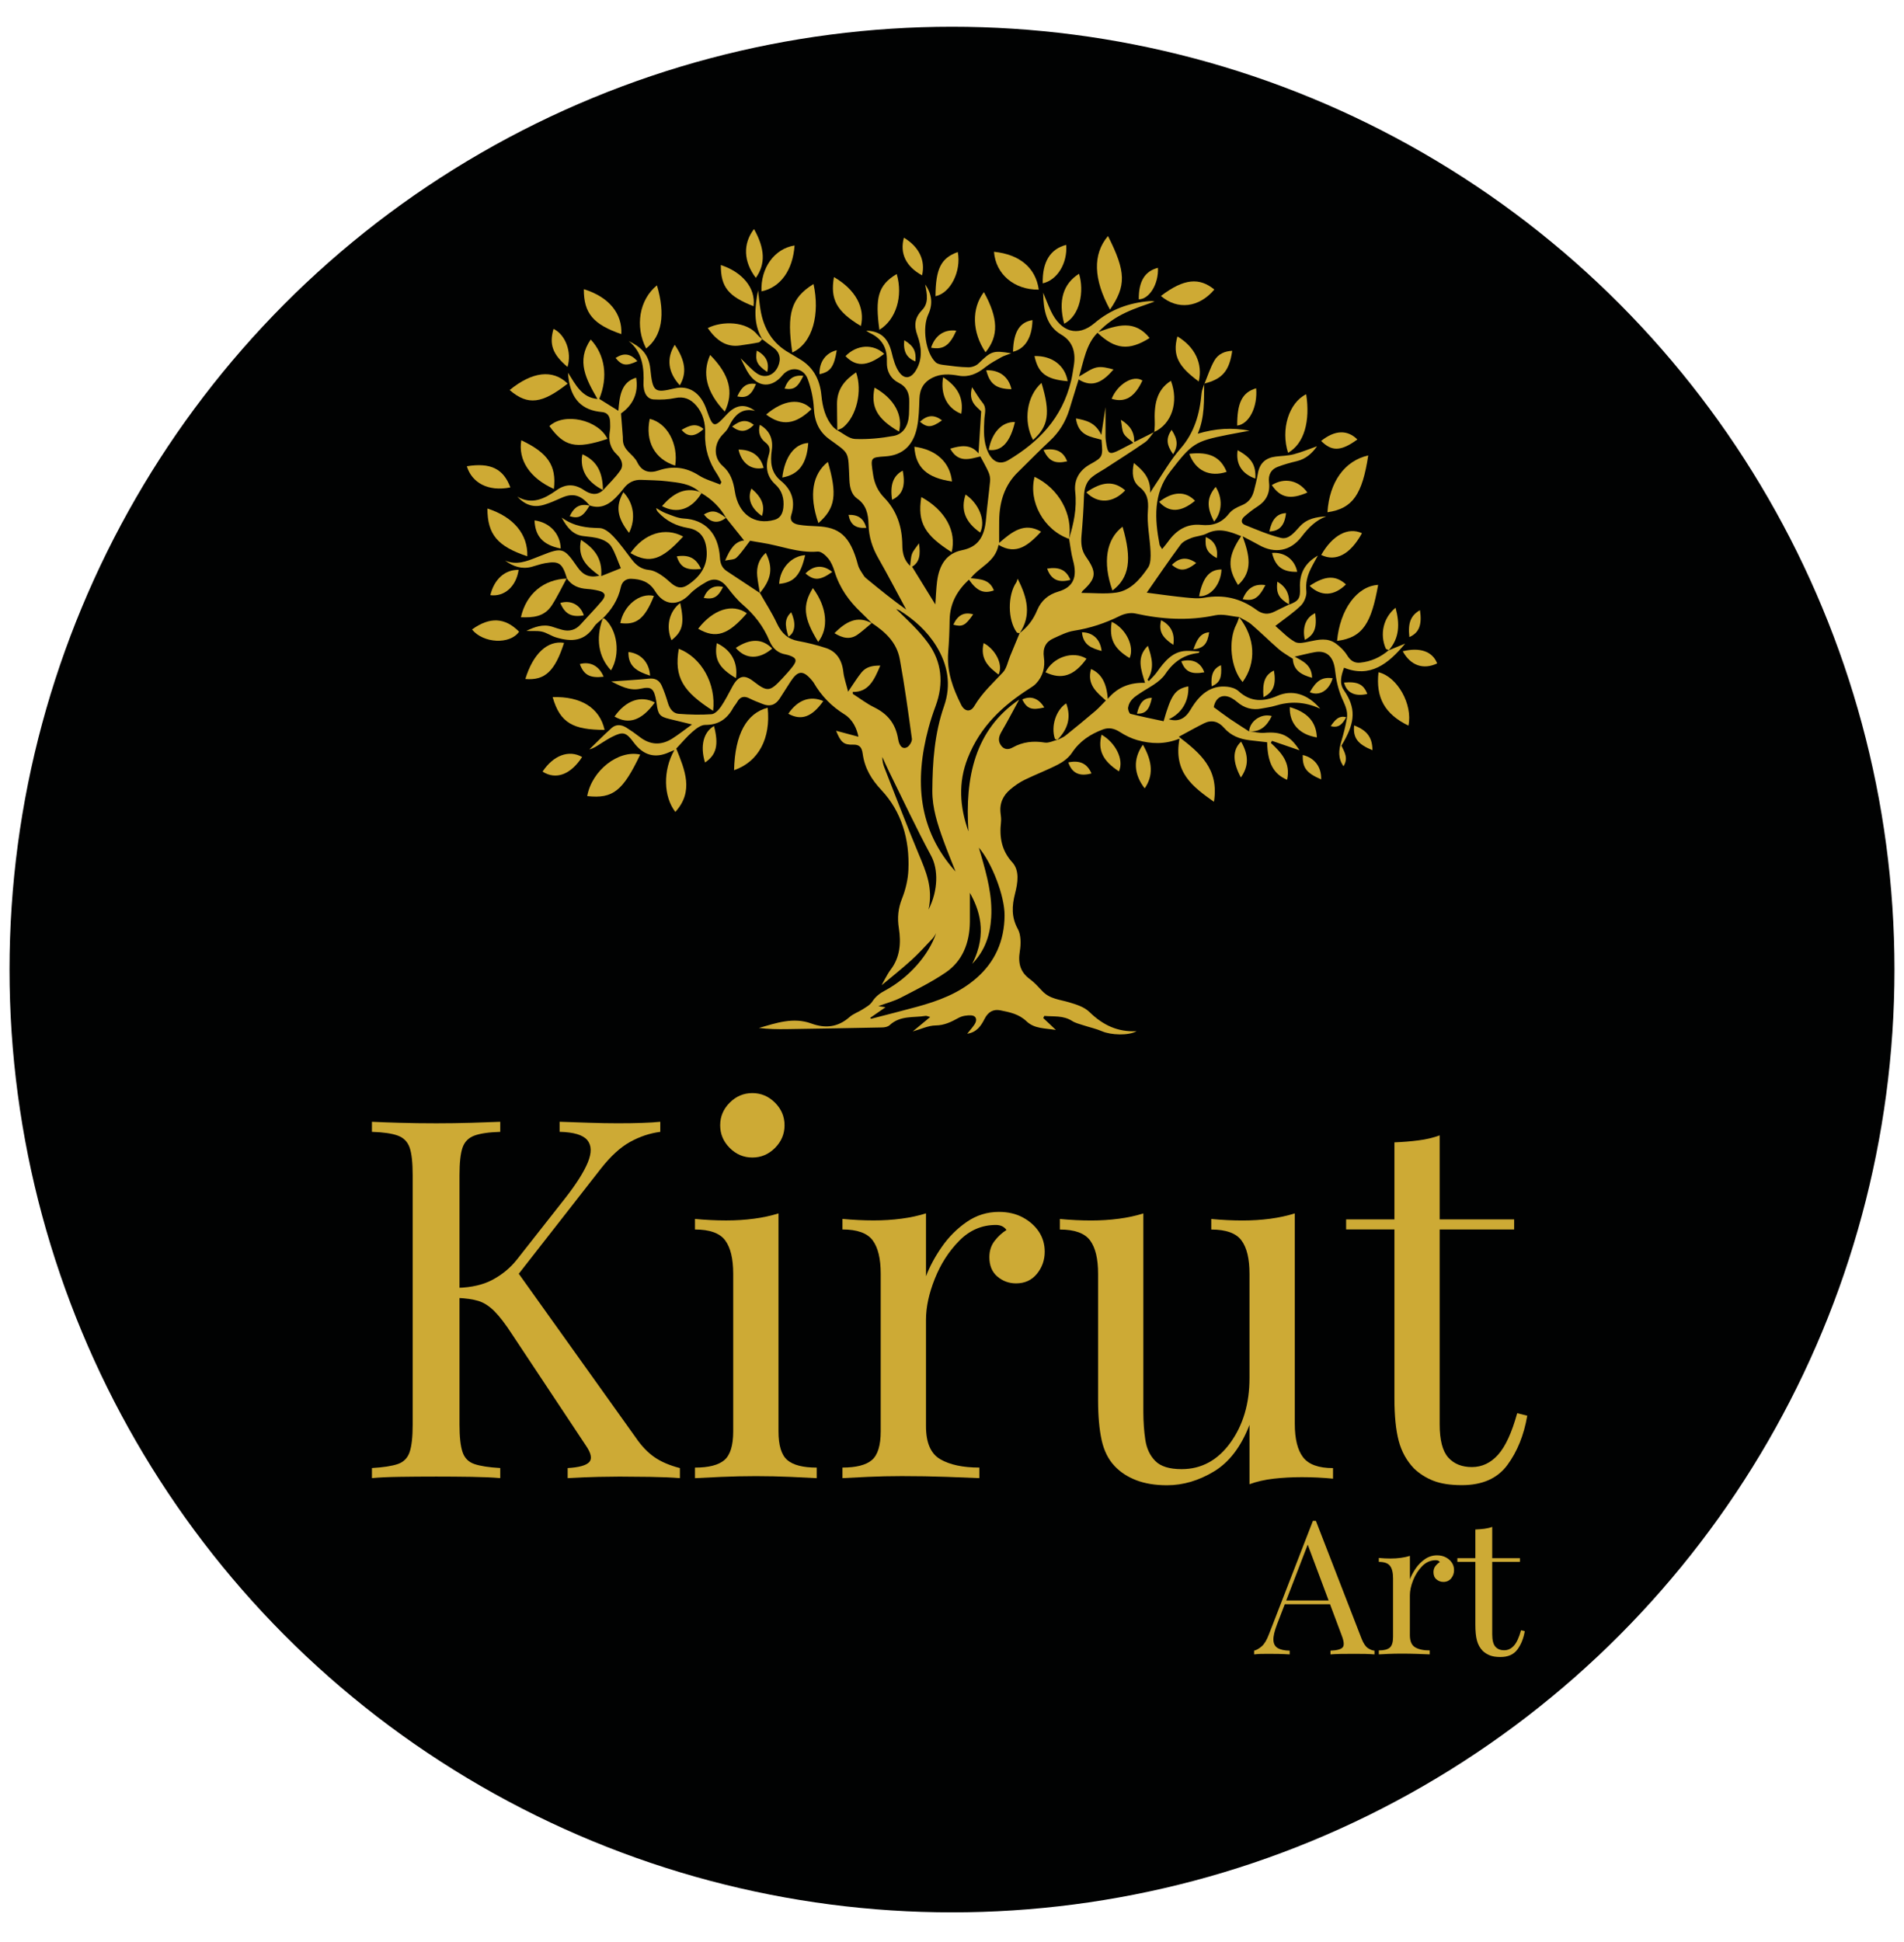 <svg xmlns="http://www.w3.org/2000/svg" xmlns:xlink="http://www.w3.org/1999/xlink" id="Capa_1" x="0px" y="0px" viewBox="0 0 569.66 580.88" style="enable-background:new 0 0 569.66 580.88;" xml:space="preserve">
<style type="text/css">
	.st0{fill:#010202;}
	.st1{fill:#CEAA34;}
	.st2{fill:#CDAA35;}
</style>
<circle id="XMLID_1_" class="st0" cx="284.83" cy="289.98" r="281.98"></circle>
<g>
	<g id="XMLID_1325_">
		<path id="XMLID_1478_" class="st1" d="M260.85,186.4c-1.09-1.1-2.16-2.22-3.28-3.28c-3.51-3.32-6.33-7.18-7.86-12.16    c-0.43-1.41-1.04-2.88-1.93-3.95c-0.8-0.98-2.13-2.13-3.15-2.04c-5.77,0.51-11.13-1.8-16.7-2.64c-1.26-0.19-2.51-0.43-3.52-0.61    c-1.4,1.8-2.58,3.64-4.06,5.07c-0.7,0.67-1.99,0.55-3.39,0.88c1.42-3.37,2.95-5.8,5.67-6.02c-1.72-2.14-3.57-4.46-5.43-6.78    l0.06,0.06c-1.84-3.27-4.37-5.66-7.39-7.43c-0.2-0.14-0.4-0.29-0.61-0.43c-2.86-2.52-6.33-2.71-9.7-3.13    c-2.53-0.31-5.1-0.3-7.65-0.42c-2.15-0.1-3.94,0.74-5.35,2.61c-0.48,0.64-0.99,1.24-1.52,1.83c-2.4,2.71-5.08,4.46-8.63,3.21    l0.06,0.07c-2.69-3.27-5.13-3.89-8.58-2.3c-1.61,0.74-3.25,1.44-4.92,1.97c-3.16,1.01-5.72,0.26-8.2-2.38    c4.37,2.53,8.11,0.67,11.77-1.93c2.7-1.92,5.38-1.9,8.15-0.04c1.85,1.25,3.83,1.81,5.76,0.03l-0.07,0.07    c1.77-1.98,3.74-3.8,5.25-6.01c1.09-1.6,0.25-3.48-1.01-4.65c-2.07-1.92-2.62-4.25-2.15-7.11c0.15-0.88,0.1-1.81,0.07-2.72    c-0.06-1.78-0.85-2.82-2.48-2.94c-0.33-0.02-0.67-0.07-1-0.12c-5.65-0.82-8.71-4.59-9.11-11.64c2.29,3.59,4.11,7.43,8.81,7.86    c-3.37-5.85-6.45-11.38-2.02-17.79c4.3,4.61,5.24,11.24,2.56,17.76c1.85,1.15,3.7,2.31,5.71,3.56c0.37-4.18,0.72-8.55,5.32-9.9    c0.75,4.46-0.86,8.12-4.53,10.69c0.19,2.44,0.38,4.73,0.55,7.02c0.02,0.23,0.02,0.46,0.01,0.68c-0.02,3.44,3.08,4.38,4.29,6.87    c1.44,2.97,3.77,3.38,6.43,2.47c4.19-1.43,8.14-0.99,12.02,1.49c1.95,1.25,4.23,1.84,6.37,2.73c0.12-0.24,0.25-0.48,0.37-0.72    c-0.43-0.81-0.8-1.67-1.31-2.42c-2.4-3.57-3.72-7.5-3.56-12.05c0.11-3.14-0.62-6.04-2.6-8.37c-1.75-2.06-3.8-2.85-6.39-2.3    c-2.07,0.44-4.24,0.54-6.35,0.42c-1.82-0.1-2.82-1.57-3.04-3.64c-0.03-0.3-0.08-0.61-0.07-0.91c0.25-5.04-0.37-9.7-4.43-12.92    c3.38,1.63,6.01,3.69,6.48,8.32c0.71,6.98,1.26,7.27,7.23,5.85c4.3-1.02,7.79,1.25,9.53,6.18c2.01,5.71,2.26,5.78,6.11,1.6    c2.67-2.9,5.41-3.33,8.46-1.06c-4.01-1.03-6.24,1.33-7.93,4.89c-0.43,0.9-1.21,1.61-1.89,2.34c-2.57,2.77-2.62,6.85,0.17,9.26    c2.29,1.98,3.15,4.57,3.61,7.57c1.04,6.81,5.83,10.21,11.87,8.52c1.66-0.46,2.43-1.78,2.64-3.59c0.33-2.78-0.47-5.25-2.34-6.94    c-2.76-2.5-3.07-5.52-2-8.95c0.5-1.6,0.28-2.64-0.99-3.63c-1.61-1.25-2.32-3.03-1.7-5.31c2.85,1.62,4.05,4.17,3.58,7.52    c-0.5,3.62-0.3,6.78,2.75,9.27c2.95,2.42,4.48,5.74,3.08,10.16c-0.64,2,0.88,2.71,2.25,2.94c1.79,0.3,3.61,0.37,5.42,0.45    c6.52,0.28,9.93,2.65,12.28,11.57c0.31,1.18,1.1,2.21,1.75,3.25c0.3,0.48,0.79,0.82,1.22,1.18c3.72,3.05,7.45,6.08,11.46,8.92    c-2.78-5.14-5.48-10.35-8.37-15.41c-1.77-3.1-2.82-6.36-2.9-10.03c-0.07-3.18-0.73-5.92-3.39-7.75c-1.72-1.19-2.23-3.33-2.33-5.55    c-0.42-8.86,0.24-7.66-6.01-12.21c-3-2.18-4.42-5.16-4.63-9.27c-0.15-2.96-0.83-6.01-1.84-8.75c-1.27-3.45-5.29-3.87-7.55-1.11    c-3.18,3.86-7.28,3.71-10.1-0.48c-0.86-1.28-1.48-2.77-2.43-4.6c1.9,1.79,3.26,3.41,4.89,4.53c2.39,1.64,5.15,0.58,6.33-2.12    c1-2.28,0.45-4.31-1.48-5.65c-1.13-0.79-2.21-1.67-3.31-2.51l0.07,0.07c-2.75-4.57-2.27-9.55-1.27-14.62    c0.23,1.9,0.41,3.82,0.71,5.71c0.95,5.91,3.78,10.25,8.56,12.94c1.02,0.57,2,1.22,3.02,1.8c3.96,2.27,6.16,5.86,6.65,10.88    c0.34,3.51,1.16,6.86,3.48,9.47c0.37,0.41,0.84,0.71,1.26,1.06l-0.07-0.07c1.8,0.93,3.57,2.57,5.4,2.65    c3.84,0.16,7.74-0.23,11.55-0.92c2.89-0.52,4.39-3.02,4.59-6.36c0.08-1.29,0.05-2.58,0.08-3.87c0.07-2.63-0.87-4.5-3.06-5.59    c-2.46-1.23-3.75-3.44-3.64-6.49c0.16-4.36-1.79-6.97-5.18-8.52c-0.3-0.14-0.56-0.36-1-0.66c4.41,0.19,6.58,2.24,7.65,6.68    c0.47,1.94,1.04,4,2.08,5.56c1.66,2.49,3.69,2.14,5.22-0.47c1.96-3.34,1.6-6.94,0.39-10.28c-1.15-3.16-0.78-5.41,1.41-7.68    c2.02-2.08,1.44-4.85,0.89-7.62c2.07,2.89,2.35,5.95,0.92,8.99c-1.86,3.98-0.78,11.44,2.21,14.28c0.59,0.56,1.58,0.7,2.41,0.81    c2.45,0.32,4.9,0.66,7.36,0.7c1.03,0.02,2.3-0.41,3.06-1.15c3.78-3.68,4.36-3.96,9.8-3.03c-1.23,0.47-2.13,0.69-2.93,1.14    c-1.66,0.94-3.38,1.84-4.88,3.05c-2.41,1.94-4.96,3.03-7.91,2.5c-2.69-0.48-5.32-0.67-7.91,0.63c-2.46,1.24-3.75,3.23-3.85,6.33    c-0.09,2.79-0.15,5.65-0.69,8.35c-1.11,5.6-4.38,8.48-9.44,8.82c-4.63,0.31-4.51,0.29-3.72,5.5c0.42,2.8,1.52,5,3.3,6.83    c3.72,3.81,5.38,8.62,5.43,14.2c0.02,2.37,0.49,4.49,2.34,6.22c0.19-1.31,0.18-2.55,0.57-3.59c0.38-1.01,1.17-1.83,2.08-3.16    c0.48,3.35,0.22,5.68-2.07,7c2.3,3.72,4.57,7.41,6.96,11.28c0.18-2.4,0.24-4.64,0.52-6.84c0.65-5.13,2.93-8.46,7.45-9.37    c4.78-0.96,6.76-3.94,7.21-9.43c0.31-3.77,0.86-7.51,1.21-11.28c0.08-0.84-0.11-1.81-0.44-2.57c-0.71-1.62-1.61-3.14-2.47-4.77    c-3.22,0.78-6.59,2.05-9.02-2.32c3.24-1,6.21-1.37,8.46,1.41c0.25-3.93,0.51-7.99,0.8-12.58c-1.34-1.41-3.95-2.83-2.72-7.22    c1.21,1.81,2.06,3.35,3.14,4.65c1.31,1.57,0.61,3.26,0.53,4.93c-0.17,3.34-0.34,6.68,1.09,9.81c1.37,3,3.57,3.95,6.16,2.39    c8.82-5.3,15.98-12.32,18.72-23.76c0.33-1.39,0.52-2.82,0.76-4.23c0.72-4.18-0.22-7.47-3.77-9.54c-4.48-2.61-5.28-7.38-5.36-12.52    c0.76,1.83,1.47,3.69,2.3,5.47c2.95,6.28,8.03,7.9,13.03,3.66c4.94-4.19,10.43-6.1,16.44-6.6c0.51-0.04,1.03-0.01,1.57,0.13    c-5.81,2.07-11.76,3.75-16.81,9.1c5.68-2.1,10.88-3.73,15.31,1.8c-6.13,3.87-10.3,3.46-15.59-1.57    c-3.42,3.44-4.08,8.34-5.52,13.09c1.85-1.01,3.42-2.28,5.15-2.69c1.64-0.39,3.44,0.12,5.17,0.58c-3,3.49-6.18,5.7-10.44,2.98    c-0.98,3.18-1.88,6.1-2.78,9.01c-1.16,3.75-3.1,6.83-5.84,9.37c-3.27,3.04-6.39,6.27-9.6,9.4c-3.88,3.79-5.47,8.7-5.55,14.35    c-0.03,2.12-0.01,4.25-0.01,6.76c3.78-3.27,7.51-6.33,12.55-3.35c-3.67,3.87-7.3,7.21-12.73,3.93c-1.03,5.21-5.56,6.42-8.33,9.96    c2.79,0.36,5.63,0.26,6.93,3.67c-3.03,1.08-5.04,0.23-7.47-3.22c-3.39,3.17-5.69,6.91-5.77,12.12c-0.04,3.19-0.17,6.38-0.43,9.55    c-0.47,5.83,1.44,10.89,3.88,15.76c1.02,2.03,2.79,2.31,3.93,0.38c2.36-3.99,5.59-6.88,8.6-10.11c1.08-1.16,1.43-3.18,2.11-4.82    c0.96-2.31,1.91-4.61,2.87-6.92l-0.05,0.05c2.33-1.74,4.08-3.96,5.29-6.89c1.21-2.92,3.43-4.7,6.27-5.53    c4.54-1.32,5.84-4.3,4.44-9.39c-0.57-2.07-0.78-4.27-1.16-6.41l-0.05,0.06c1.42-4.58,2.42-9.16,1.87-14.16    c-0.41-3.7,1.38-6.47,4.42-8.17c3.9-2.18,3.88-2.24,3.45-7.35c-3.12-0.94-6.92-1.09-7.65-6.39c3.05,0.57,5.86,1.19,7.59,4.95    c0.45-2.99,0.84-5.59,1.25-8.31c0,3.05-0.01,5.9,0.01,8.75c0,0.45,0.05,0.91,0.11,1.36c0.54,4,0.96,4.27,4.12,2.67    c1.16-0.59,2.31-1.2,4.1-2.13c-1.13-1.03-2.27-1.69-2.87-2.75c-0.56-0.98-0.53-2.38-0.86-4.13c2.7,1.66,4.04,3.59,4,6.66    c2.09-1.05,4.04-2.02,5.98-2.99l-0.04-0.05c-0.9,1.06-1.67,2.37-2.74,3.12c-3.94,2.73-7.98,5.28-11.99,7.89    c-1.28,0.83-2.65,1.51-3.84,2.48c-1.69,1.37-2.33,3.35-2.41,5.73c-0.12,3.92-0.4,7.83-0.74,11.73c-0.21,2.36-0.03,4.46,1.35,6.42    c3.28,4.67,3.07,6.42-1,10.16c-0.13,0.12-0.21,0.33-0.38,0.62c3.58,0,7.09,0.4,10.49-0.1c4.14-0.61,7.06-3.92,9.48-7.5    c0.77-1.14,0.78-3.18,0.71-4.78c-0.19-4.09-1.11-8.21-0.79-12.22c0.26-3.24-0.23-5.27-2.57-7.12c-2.02-1.59-2.29-4.09-1.63-7.13    c2.72,2.26,5.05,4.39,4.88,8.9c0.45-0.72,0.66-1.1,0.9-1.45c2.7-3.96,5.1-8.26,8.19-11.79c4.11-4.7,5.74-10.28,6.29-16.56    c0.08-0.96,0.54-1.87,0.83-2.8l-0.05-0.07c-0.09,4.98,0.22,10.03-1.93,15.01c5.26-1.57,10.33-1.91,15.49-0.89    c-2.2,0.41-4.41,0.79-6.6,1.23c-9.75,1.93-10.67,2.61-17.17,11.05c-5.05,6.56-4.61,14.04-3.15,21.75c0.07,0.39,0.4,0.73,0.78,1.37    c0.68-0.85,1.27-1.52,1.79-2.25c2.54-3.57,5.79-5.41,9.86-4.99c3.28,0.33,6.04-0.4,8.34-3.35c0.92-1.18,2.41-1.94,3.77-2.48    c1.98-0.78,3.16-2.22,3.72-4.4c0.43-1.67,0.85-3.35,1.14-5.05c0.56-3.4,2.56-4.8,5.36-5.15c1.8-0.22,3.65-0.23,5.4-0.69    c2.41-0.64,4.74-1.62,6.97-2.4c-1.42,2.04-3.33,3.81-6.02,4.45c-1.96,0.47-3.93,1-5.82,1.74c-1.83,0.71-2.82,2.24-2.54,4.58    c0.4,3.37-0.94,5.66-3.48,7.28c-1.34,0.85-2.61,1.86-3.84,2.92c-1.02,0.87-1.22,2.04,0.16,2.59c3.53,1.42,7.06,2.94,10.71,3.85    c2.36,0.59,4.06-1.68,5.65-3.4c2.24-2.43,5.01-2.85,7.91-3.03c-3.05,1.13-5.27,3.33-7.35,6.06c-3.36,4.4-8.07,5.14-12.68,2.54    c-1.49-0.84-3.01-1.6-4.98-2.64c2,5.46,3.23,10.46-1.36,14.56c-3.25-5.19-3.04-8.72,0.93-14.61c-3.41-1.39-6.68-2.62-10.29-0.79    c-1.44,0.73-3.14,0.76-4.65,1.35c-1.15,0.46-2.47,1.02-3.21,2.02c-3.47,4.69-6.76,9.55-10.1,14.33c0.05,0.01,0.45,0.06,0.86,0.11    c3.52,0.45,7.04,0.96,10.57,1.31c1.93,0.19,3.92,0.42,5.81,0.08c5.65-1.02,10.86,0.14,15.6,3.64c1.84,1.36,3.53,1.47,5.43,0.5    c1.45-0.74,2.92-1.42,4.39-2.13l-0.07,0.07c2.86-1.09,3.4-1.85,3.26-5.02c-0.2-4.48,1.61-7.52,5.36-9.66    c-0.82,1.51-1.54,2.72-2.15,3.99c-1.01,2.09-1.57,4.19-1.3,6.73c0.14,1.36-0.69,3.32-1.66,4.25c-2.28,2.2-4.9,3.95-7.62,6.07    c1.9,1.6,3.71,3.57,5.86,4.78c1.14,0.64,2.88,0.18,4.3-0.12c2.75-0.58,5.49-1.21,8,0.65c1.25,0.93,2.48,2.1,3.32,3.47    c1.01,1.65,2.2,2.37,3.88,2.21c3.19-0.32,6.07-1.58,8.63-3.78l-0.08,0.09c1.54-0.63,3.09-1.26,4.93-2.02    c-5.12,6.19-10.54,10.32-18.29,7.22c-0.85,2.36-1.5,4.62-0.04,6.73c3.68,5.31,3.27,9.48,0.04,15.25    c-0.25,0.44-0.52,0.87-0.78,1.32c0.91,1.92,2.14,3.77,0.62,6.17c-1.69-2.41-1.44-4.78-0.69-7.31c0.68-2.27,1.27-4.59,1.69-6.93    c0.43-2.37-0.67-4.28-1.56-6.37c-1.04-2.46-1.67-5.26-1.95-7.99c-0.42-4.07-2.43-6.17-6.06-5.53c-1.91,0.34-3.8,0.85-6.04,1.35    c2.58,1.41,5.11,2.52,5.21,6.32c-3.15-0.85-5.61-2.21-5.76-5.68c-1.63-1.09-3.01-1.83-4.19-2.86c-2.77-2.4-5.39-5.01-8.17-7.39    c-1.1-0.94-2.46-1.5-3.7-2.23l0.01,0c-2.38-0.22-4.85-1.02-7.11-0.54c-8.06,1.71-15.99,1.23-23.97-0.53    c-1.46-0.32-3.25,0.05-4.64,0.74c-4.4,2.18-8.91,3.67-13.67,4.41c-2.14,0.33-4.22,1.41-6.26,2.33c-2.19,0.99-3.18,2.85-2.78,5.61    c0.44,3.05-0.34,5.73-2.34,7.86c-0.56,0.6-1.28,1.04-1.96,1.48c-7.85,5.03-14.68,11.16-18.49,20.83    c-2.88,7.32-2.41,14.55,0.22,21.91c-1.08-16.22,1.92-30.38,15.17-39.41c-1.73,3.18-3.42,6.42-5.25,9.55    c-0.78,1.34-1.17,2.6-0.3,3.97c0.94,1.49,2.3,1.54,3.6,0.8c3.07-1.73,6.23-2.02,9.6-1.48c1.22,0.2,2.56-0.53,3.84-0.84l-0.07,0.06    c0.83-0.43,1.74-0.73,2.47-1.32c3.01-2.4,5.98-4.86,8.93-7.37c1.05-0.9,1.99-1.97,3.12-3.11c-2.82-2.49-5.7-4.77-4.44-9.41    c3.02,1.29,4.69,4.12,5.01,8.93c3.09-3.69,6.85-4.92,11.15-4.8c-1.19-3.97-2.67-7.62,0.85-11.08c1.21,3.51,2.07,6.78-0.1,10.14    c0.13,0.14,0.26,0.29,0.38,0.43c0.82-0.9,1.74-1.72,2.44-2.72c2.27-3.21,4.69-6.14,8.65-6.32c1.33-0.06,2.66,0.11,4.09,0.18    c-0.16,0.24-0.21,0.41-0.28,0.42c-4.11,0.5-7.28,2.34-9.94,6.29c-1.75,2.59-4.94,3.99-7.57,5.76c-1.6,1.07-3.21,2.07-3.59,4.29    c-0.1,0.58,0.35,1.79,0.71,1.88c3.31,0.84,6.65,1.51,9.92,2.21c2.27-7.99,3.45-9.61,7.39-10.43c0.22,4.4-1.96,8.08-5.85,9.84    c2.81,0.84,4.87-0.07,6.54-2.9c2.62-4.45,6.01-7.4,11.02-6.82c1.15,0.13,2.47,0.53,3.33,1.32c3.64,3.34,7.52,3.18,11.57,1.41    c4.38-1.91,9-0.7,12.86,3.84c-4.78-2.2-9.15-2.24-13.57-0.86c-1.29,0.4-2.64,0.53-3.96,0.8c-2.73,0.56-5.19-0.09-7.4-2.01    c-0.48-0.41-1-0.78-1.54-1.08c-2.72-1.49-4.86-0.24-5.39,2.69c1.72,1.25,3.26,2.44,4.86,3.53c1.88,1.28,3.8,2.48,5.71,3.72    l-0.06-0.07c1.55,0.18,3.12,0.62,4.65,0.49c5.06-0.43,7.65,0.78,10.5,5.23c-2.69-0.93-5.46-1.88-8.23-2.83    c-0.12,0.2-0.23,0.41-0.35,0.61c3.1,2.89,5.99,5.88,4.86,11.04c-4.07-1.74-5.83-5.03-5.97-11.23c-1.76-0.2-3.54-0.39-5.31-0.61    c-2.86-0.36-5.49-1.3-7.6-3.72c-1.66-1.91-3.71-2.45-5.92-1.36c-2.43,1.2-4.8,2.55-7.59,4.04c6.36,4.91,12.07,9.57,10.51,19.46    c-6.28-4.46-12.23-8.76-10.3-18.9c-4.43,1.8-8.56,1.59-12.64,0.45c-1.79-0.5-3.55-1.37-5.16-2.4c-1.7-1.1-3.34-1.47-5.18-0.77    c-3.63,1.38-6.82,3.38-9.21,6.97c-0.99,1.48-2.56,2.66-4.08,3.45c-3.29,1.71-6.74,3-10.06,4.62c-1.52,0.75-2.99,1.76-4.32,2.89    c-2.11,1.79-3.31,4.15-2.87,7.3c0.12,0.82,0.19,1.68,0.1,2.5c-0.51,4.6,0.21,8.5,3.38,11.99c2.23,2.45,1.65,6.13,0.83,9.33    c-0.95,3.72-1.13,7.08,0.85,10.66c0.94,1.7,0.93,4.47,0.58,6.59c-0.61,3.72,0.22,6.33,3.01,8.36c1.34,0.98,2.51,2.28,3.68,3.53    c2.25,2.42,5.2,2.55,7.98,3.38c2.15,0.65,4.56,1.35,6.17,2.93c4.03,3.93,8.47,6.02,14.1,5.73c-2.44,1.38-7.69,1.17-10.35,0.02    c-1.8-0.77-3.71-1.18-5.57-1.79c-1.15-0.38-2.37-0.65-3.39-1.3c-2.66-1.7-5.51-1.24-8.3-1.5c-0.11,0.21-0.21,0.42-0.32,0.63    c1.12,1.06,2.25,2.12,3.78,3.57c-3.32-0.55-6.41-0.33-8.8-2.6c-2.31-2.2-5.06-2.71-7.81-3.27c-2.03-0.41-3.64,0.39-4.73,2.55    c-1.06,2.11-2.37,4.03-5.19,4.45c0.89-1.12,1.58-1.89,2.16-2.75c0.93-1.37,0.55-2.65-0.95-2.74c-1.27-0.07-2.69,0.14-3.82,0.76    c-2.19,1.21-4.25,2.22-6.83,2.25c-2.2,0.02-4.39,1.1-6.85,1.79c1.75-1.45,3.33-2.76,5.21-4.31c-0.69-0.18-1.04-0.39-1.36-0.34    c-3.65,0.59-7.56-0.19-10.77,2.77c-0.56,0.52-1.52,0.68-2.3,0.69c-9.45,0.2-18.91,0.35-28.37,0.5c-2.82,0.04-5.63,0.01-8.46-0.35    c5.18-1.47,10.3-3.31,15.7-1.33c4.07,1.49,7.9,1.2,11.43-1.93c1.13-1,2.62-1.47,3.89-2.29c1.03-0.67,2.23-1.29,2.9-2.32    c1.05-1.6,2.33-2.53,3.88-3.35c6.97-3.74,13.02-10.49,15.23-17.11c-0.35,0.53-0.63,1.13-1.05,1.57c-2.09,2.19-4.13,4.47-6.35,6.48    c-2.96,2.68-6.07,5.14-8.89,7.5c0.2-0.37,0.61-1.22,1.08-2.03c0.51-0.89,1-1.82,1.61-2.62c2.8-3.66,3.16-7.95,2.45-12.45    c-0.49-3.1-0.21-5.89,0.96-8.83c1.05-2.64,1.77-5.65,1.9-8.53c0.41-9.23-2.09-17.51-8.07-23.9c-2.94-3.14-5.01-6.46-5.61-10.92    c-0.27-1.97-1.03-2.73-2.88-2.67c-2.8,0.09-3.69-0.73-5.07-4.16c2.52,0.67,4.62,1.24,6.68,1.79c-0.49-2.52-1.77-5.19-4.16-6.68    c-3.8-2.36-6.9-5.44-9.25-9.52c-0.18-0.31-0.44-0.57-0.67-0.85c-2.5-2.89-4.05-2.77-6.19,0.5c-1.12,1.71-2.18,3.46-3.31,5.17    c-1.3,1.97-3.01,2.41-5.01,1.61c-1.33-0.53-2.68-1.01-3.96-1.67c-1.6-0.83-2.83-0.62-3.79,1.14c-0.31,0.58-0.8,1.04-1.11,1.62    c-1.92,3.55-4.63,5.17-8.38,5.14c-1.3-0.01-2.74,1.12-3.87,2.1c-1.7,1.47-3.17,3.26-4.8,4.98c2.52,6.33,5.37,12.74-0.28,18.95    c-3.56-4.6-3.76-12.4-0.29-18.5c-0.65,0.27-1.1,0.44-1.55,0.64c-4.22,1.93-7.73,0.96-10.63-2.94c-2.27-3.06-3.17-3.31-6.42-1.67    c-1.16,0.59-2.28,1.29-3.39,2c-1.08,0.69-2.12,1.45-3.44,1.76c2.22-2.14,4.38-4.36,6.67-6.4c1.34-1.19,2.93-1.01,4.38-0.12    c1.35,0.84,2.67,1.76,3.94,2.75c3.21,2.51,6.51,2.64,9.86,0.51c1.84-1.17,3.58-2.55,5.86-4.19c-2.71-0.66-4.77-1.15-6.83-1.66    c-2.82-0.7-3.32-1.31-3.73-4.46c-0.04-0.3-0.09-0.6-0.14-0.9c-0.64-3.71-1.43-4.41-4.66-3.68c-3.43,0.78-6.22-0.94-8.8-2.16    c3.61-0.26,7.46-0.46,11.29-0.85c1.77-0.18,3.08,0.42,3.84,2.17c0.71,1.63,1.3,3.33,1.81,5.06c0.54,1.85,1.6,3.18,3.25,3.3    c3.26,0.24,6.55,0.35,9.81,0.11c1-0.07,2.14-1.26,2.83-2.27c1.31-1.91,2.35-4.06,3.49-6.12c1.75-3.14,3.49-3.56,6.19-1.47    c4.21,3.26,4.92,3.2,8.65-0.82c1.07-1.15,2.14-2.32,3.11-3.57c1.39-1.8,1.14-2.59-0.94-3.31c-0.38-0.13-0.78-0.25-1.17-0.32    c-2.24-0.37-3.87-1.76-4.81-4.03c-1.84-4.45-4.61-7.93-8.05-10.89c-1.69-1.46-3.16-3.3-4.57-5.13c-1.8-2.34-3.91-2.98-6.29-1.62    c-1.77,1.01-3.56,2.17-4.99,3.68c-3.45,3.64-7.63,3.47-10.31-0.91c-1.8-2.94-4.37-3.61-7.18-3.72c-1.46-0.06-2.71,0.76-3.07,2.43    c-0.85,3.94-2.88,6.93-5.52,9.51l0.05-0.05c-0.85,0.78-1.88,1.41-2.51,2.37c-2.87,4.4-6.65,4.71-11.41,3.28    c-1.47-0.44-2.83-1.44-4.31-1.75c-1.48-0.31-3.05-0.07-4.59-0.21c2.45-1.16,4.93-2.11,7.65-1.27c1.03,0.32,2.06,0.7,3.1,0.96    c2.1,0.54,3.97,0.09,5.55-1.69c2.09-2.35,4.3-4.57,6.32-6.99c1.3-1.55,0.98-2.51-0.84-2.98c-1.17-0.3-2.38-0.49-3.58-0.57    c-2.43-0.17-4.6-0.91-6.13-3.23l0.07,0.07c-1.36-4.54-2.34-5.27-6.5-4.55c-1.39,0.24-2.74,0.75-4.11,1.11    c-2.88,0.75-5.47-0.09-7.91-1.91c3.36,1.49,6.48,0.26,9.59-1c0.44-0.18,0.89-0.35,1.33-0.52c6.19-2.46,6.72-2.35,10.71,3.43    c1.61,2.33,3.49,3.38,6.59,2.63c-3.52-2.62-6.68-5.2-5.48-10.71c3.64,2.4,6.46,5.21,6.04,10.83c2.1-0.84,3.89-1.55,5.88-2.35    c-1.01-2.36-1.7-4.62-2.87-6.5c-0.68-1.09-2.05-1.85-3.24-2.25c-1.66-0.55-3.43-0.66-5.17-0.87c-2.88-0.35-4.7-2.29-6.43-5.53    c3.79,2.72,7.49,3.07,11.35,3.14c1.4,0.03,3,1.32,4.12,2.51c2,2.12,3.73,4.58,5.53,6.93c1.37,1.79,2.9,2.88,5.14,3.09    c1.55,0.15,3.16,1.14,4.51,2.15c2.19,1.64,3.93,4.41,7.08,2.33c4.23-2.78,6.12-6.34,5.59-10.85c-0.41-3.56-2.16-5.62-5.52-6.19    c-3.43-0.58-6.45-2.01-8.96-4.75c-0.26-0.29-0.48-0.63-0.56-1.2c0.94,0.52,1.84,1.16,2.83,1.52c1.77,0.65,3.57,1.5,5.39,1.6    c6.39,0.33,10.4,4.4,10.84,11.66c0.11,1.91,0.68,3.16,2.06,4.07c3.3,2.18,6.59,4.36,9.89,6.54l-0.01-0.04    c1.72,3.04,3.64,5.96,5.12,9.14c1.41,3.02,3.35,4.71,6.32,5.26c2.83,0.52,5.67,1.21,8.42,2.13c3.04,1.02,4.72,3.47,5.13,7.12    c0.21,1.84,0.86,3.62,1.43,5.91c1.63-2.37,2.71-4.17,4.01-5.76c1.4-1.71,3.3-2.06,5.62-2.05c-1.8,4.23-3.46,8-8.24,7.88    c0.01,0.2,0.02,0.39,0.02,0.59c2.12,1.35,4.15,2.93,6.37,4.01c3.84,1.88,6.42,4.7,7.19,9.55c0.38,2.35,1.61,3.16,2.87,2.26    c0.64-0.46,1.35-1.69,1.24-2.43c-1.09-7.93-2.17-15.87-3.61-23.73c-0.96-5.26-4.56-8.32-8.44-10.91L260.85,186.4z M260.36,304.42    c0.08,0.1,0.16,0.19,0.24,0.29c4.57-1.19,9.15-2.33,13.71-3.58c6.36-1.74,12.55-3.98,17.83-8.59c5.44-4.74,8.38-11,8.42-18.79    c0.03-5.82-3.84-15.77-7.7-20.23c0.28,0.96,0.49,1.66,0.7,2.37c1.73,6.01,3.38,12.07,3,18.48c-0.31,5.16-1.76,9.87-5.7,13.91    c4.79-9.26,1.95-16.57-0.68-21.25c0,2.88,0.02,5.77,0,8.65c-0.06,6.48-2.32,11.83-7.21,15.16c-4.28,2.92-8.91,5.19-13.47,7.56    c-1.99,1.03-4.16,1.58-6.71,2.52c0.98,0.15,1.49,0.23,2.15,0.33C263.29,302.39,261.82,303.41,260.36,304.42z M285.89,260.67    c-1.28-3.27-2.53-6.26-3.63-9.31c-1.73-4.79-3.36-9.68-3.32-14.93c0.06-8.6,0.66-17.1,3.52-25.26c2.21-6.34,1.09-12.4-2.32-17.93    c-2.83-4.59-6.64-7.9-10.9-10.62c-0.34-0.22-0.75-0.31-1.13-0.46c3.39,3.24,6.79,6.38,9.54,10.13c4.1,5.59,4.79,12.03,2.29,18.83    c-0.8,2.17-1.54,4.38-2.14,6.63C273.56,233.59,274.69,248.2,285.89,260.67z M277.81,272.05c2.9-5.74,2.96-12.03,0.76-16.11    c-4.43-8.22-8.41-16.74-12.56-25.15c-0.71-1.44-1.35-2.92-2.02-4.39c-0.01,1.12,0.2,2.12,0.56,3.05    c3.4,8.66,6.71,17.36,10.29,25.93C276.98,260.51,279.24,265.48,277.81,272.05z"></path>
		<path id="XMLID_1477_" class="st1" d="M409.37,136.21c-1.79,11.6-4.58,15.91-12.21,17C397.73,144.2,402.27,137.81,409.37,136.21z"></path>
		<path id="XMLID_1476_" class="st1" d="M219.63,230.36c0.26-10.84,3.77-17.06,10.05-18.69    C230.66,220.85,226.96,227.81,219.63,230.36z"></path>
		<path id="XMLID_1475_" class="st1" d="M332.1,92.61c-4.95-9.08-5.24-16.54-0.6-22.02C336.98,81.43,336.93,85.49,332.1,92.61z"></path>
		<path id="XMLID_1474_" class="st1" d="M237.05,105.43c-1.75-11.69-0.36-16.32,6.35-20.48    C245.34,93.83,243.25,102.59,237.05,105.43z"></path>
		<path id="XMLID_1473_" class="st1" d="M213.36,212.6c-8.94-5.71-11.75-9.97-10.27-18.56C209.88,196.64,214.29,204.51,213.36,212.6    z"></path>
		<path id="XMLID_1472_" class="st1" d="M412.33,174.93c-2.02,11.25-4.46,15.79-12.29,16.75    C400.9,182.3,405.97,175.29,412.33,174.93z"></path>
		<path id="XMLID_1471_" class="st1" d="M191.55,225.68c-5.17,10.8-8.07,13.28-15.86,12.42    C177.06,230.48,184.98,224.2,191.55,225.68z"></path>
		<path id="XMLID_1470_" class="st1" d="M319.89,161.19c-7.53-2.6-12.29-11.15-10.35-18.58c7.28,3.49,11.55,11.22,10.29,18.64    C319.84,161.25,319.89,161.19,319.89,161.19z"></path>
		<path id="XMLID_1469_" class="st1" d="M165.35,208.5c8.4-0.27,14.06,3.16,15.54,9.8C171.57,218.27,167.57,216.33,165.35,208.5z"></path>
		<path id="XMLID_1468_" class="st1" d="M181.75,131.26c-9.68,3.22-12.97,2.25-17.38-3.82    C168.82,123.28,178.96,125.51,181.75,131.26z"></path>
		<path id="XMLID_1467_" class="st1" d="M169.84,114.73c-7.57,5.96-11.87,6.68-17.36,1.93    C159.17,111.19,165.34,110.33,169.84,114.73z"></path>
		<path id="XMLID_1466_" class="st1" d="M145.83,152.09c7.84,2.51,12.16,7.74,11.93,14.29C148.9,163.41,145.83,159.9,145.83,152.09z    "></path>
		<path id="XMLID_1465_" class="st1" d="M284.73,165.16c-8.01-5.08-10.32-8.82-9.08-16.5C282.79,152.58,286.27,158.85,284.73,165.16    z"></path>
		<path id="XMLID_1464_" class="st1" d="M335.86,157.53c2.9,9.85,2.03,15.26-3.02,19.09C329.8,168.14,331,161.2,335.86,157.53z"></path>
		<path id="XMLID_1463_" class="st1" d="M196.55,85.34c2.61,8.8,1.48,15.23-3.23,18.89C189.93,97.64,191.25,89.64,196.55,85.34z"></path>
		<path id="XMLID_1462_" class="st1" d="M297.39,75.3c7.76,0.8,12.5,4.85,13.4,11.33C303.49,86.72,297.91,82.06,297.39,75.3z"></path>
		<path id="XMLID_1461_" class="st1" d="M421.39,217.03c-7.05-3.43-9.81-8.34-8.96-15.97C418.07,202.37,422.74,210.69,421.39,217.03    z"></path>
		<path id="XMLID_1460_" class="st1" d="M169.56,172.96c-1.47,2.7-2.8,5.52-4.45,8.07c-2.29,3.53-5.72,3.7-9.26,3.58    c1.58-7.01,6.79-11.32,13.77-11.58C169.62,173.04,169.56,172.96,169.56,172.96z"></path>
		<path id="XMLID_1459_" class="st1" d="M370.74,184.58c4.84,6.14,5.24,13.61,1.04,19.41c-3.55-4.03-4.43-12.35-1.86-17.26    c0.35-0.67,0.56-1.43,0.83-2.15C370.75,184.58,370.74,184.58,370.74,184.58z"></path>
		<path id="XMLID_1458_" class="st1" d="M247.69,138.15c2.8,9.63,2.36,13.79-2.83,18.3C241.9,147.97,243.17,141.7,247.69,138.15z"></path>
		<path id="XMLID_1457_" class="st1" d="M185.9,99.93c-8.41-2.89-11.26-6.25-11.22-13.44C182.36,88.86,186.23,93.94,185.9,99.93z"></path>
		<path id="XMLID_1456_" class="st1" d="M155.97,131.68c7.85,3.73,10.58,7.47,9.75,14.56C158.41,142.98,154.98,137.5,155.97,131.68z    "></path>
		<path id="XMLID_1455_" class="st1" d="M204.39,160.47c-6.4,7.03-9.94,8.26-15.77,4.96C192.69,159.54,198.94,157.53,204.39,160.47z    "></path>
		<path id="XMLID_1454_" class="st1" d="M228.06,101.43c-0.36,0.34-0.68,0.9-1.07,0.98c-1.85,0.38-3.71,0.63-5.57,0.91    c-4.21,0.64-7.19-1.64-9.67-5.2c4.3-2.17,11.58-2.11,14.87,2c0.43,0.54,1.01,0.93,1.52,1.39    C228.12,101.5,228.06,101.43,228.06,101.43z"></path>
		<path id="XMLID_1453_" class="st1" d="M250.52,128.75c-0.03-2.65-0.09-5.29-0.09-7.94c-0.01-4.62,2.51-7.25,5.7-9.45    c1.96,5.58,0.15,13.19-3.89,16.47c-0.51,0.41-1.18,0.57-1.78,0.85C250.45,128.68,250.52,128.75,250.52,128.75z"></path>
		<path id="XMLID_1452_" class="st1" d="M390.8,117.91c1.23,7.93-0.53,14.75-5.42,17.52C383.13,128.48,385.61,120.44,390.8,117.91z"></path>
		<path id="XMLID_1451_" class="st1" d="M347.33,88.52c6.99-5.33,11.6-5.52,15.99-1.92C358.76,91.99,352.36,92.81,347.33,88.52z"></path>
		<path id="XMLID_1450_" class="st1" d="M294.37,87.36c4.34,7.87,4.46,13.14,0.49,18C290.83,99.38,290.61,92.33,294.37,87.36z"></path>
		<path id="XMLID_1449_" class="st1" d="M237.73,73.42c-0.54,7.48-4.26,12.56-9.9,13.72C227.53,80.19,231.68,74.36,237.73,73.42z"></path>
		<path id="XMLID_1448_" class="st1" d="M263.11,98.65c-1.33-9.51-0.41-13.4,5.18-16.69C270.23,88.61,268.12,95.56,263.11,98.65z"></path>
		<path id="XMLID_1447_" class="st1" d="M212.47,106.16c5.83,5.91,7.16,11.16,4.38,16.94C211.17,117.11,210.08,111.46,212.47,106.16    z"></path>
		<path id="XMLID_1446_" class="st1" d="M202.01,139.27c-6.16-1.95-9.02-7.29-7.61-13.99C199.56,126.46,203.02,132.72,202.01,139.27    z"></path>
		<path id="XMLID_1445_" class="st1" d="M249.51,82.87c6.53,3.79,9.35,9.18,8.06,14.64C250.2,93.11,248.37,89.45,249.51,82.87z"></path>
		<path id="XMLID_1444_" class="st1" d="M311.61,114.52c2.75,9.05,2.07,13.02-2.53,17.07C306.11,125.96,307.16,118.46,311.61,114.52    z"></path>
		<path id="XMLID_1443_" class="st1" d="M223.45,183.42c-5.63,6.53-9.31,7.69-14.57,4.63C213.35,182.22,219.17,180.39,223.45,183.42    z"></path>
		<path id="XMLID_1442_" class="st1" d="M157.18,203.08c2.32-7.6,6.64-11.59,11.58-10.81C166.03,200.76,163.02,203.58,157.18,203.08    z"></path>
		<path id="XMLID_1441_" class="st1" d="M215.67,79.28c6.2,1.98,10.53,6.74,9.78,12.31C217.97,88.65,215.63,85.91,215.67,79.28z"></path>
		<path id="XMLID_1440_" class="st1" d="M273.57,133.61c6.55,0.85,10.67,4.66,11.25,10.39    C277.39,142.93,273.95,139.88,273.57,133.61z"></path>
		<path id="XMLID_1439_" class="st1" d="M244.79,191.98c-4.4-7.13-4.76-10.99-1.58-16.09C247.51,181.66,247.99,187.96,244.79,191.98    z"></path>
		<path id="XMLID_1438_" class="st1" d="M141.22,188.27c5.29-3.83,9.87-3.61,14.08,0.66C152.61,192.83,144.59,192.45,141.22,188.27z    "></path>
		<path id="XMLID_1437_" class="st1" d="M139.67,139.45c7.08-1.16,10.98,0.76,13.02,6.33C145.98,147.14,141.14,144.31,139.67,139.45    z"></path>
		<path id="XMLID_1436_" class="st1" d="M180.26,185.1c0.18-0.05,0.44-0.22,0.53-0.14c3.97,3.35,4.92,10.74,2.02,15.54    c-3.75-4-4.63-9.47-2.5-15.46C180.31,185.04,180.26,185.1,180.26,185.1z"></path>
		<path id="XMLID_1435_" class="st1" d="M305.1,189.36c-0.3-0.06-0.74-0.01-0.89-0.21c-2.73-3.73-2.78-11.12-0.14-14.97    c0.16-0.24,0.21-0.58,0.39-1.1c2.96,5.76,4.19,10.98,0.59,16.33C305.05,189.41,305.1,189.36,305.1,189.36z"></path>
		<path id="XMLID_1434_" class="st1" d="M318.39,96.81c-1.83-6.92-0.3-11.95,4.45-14.93C324.45,87.1,323.15,94.44,318.39,96.81z"></path>
		<path id="XMLID_1433_" class="st1" d="M345.36,129.25c0.05-0.95,0.18-1.91,0.14-2.85c-0.22-5.08,0.37-9.72,4.83-12.5    c2.4,6.36,0.25,12.9-5,15.3L345.36,129.25z"></path>
		<path id="XMLID_1432_" class="st1" d="M268.97,129.08c-6.67-3.84-8.48-7.45-7.31-13.14C267.76,119.33,270.2,124.37,268.97,129.08z    "></path>
		<path id="XMLID_1431_" class="st1" d="M229.23,123.98c5.18-4.43,10.29-5.03,13.57-1.62C238.01,126.99,233.91,127.52,229.23,123.98    z"></path>
		<path id="XMLID_1430_" class="st1" d="M279.88,88.59c0.09-8.15,1.58-11.39,6.68-13.21C287.67,81.13,284.35,87.71,279.88,88.59z"></path>
		<path id="XMLID_1429_" class="st1" d="M407.49,159.47c-3.48,6.34-7.84,8.63-12.2,6.51C398.68,160.06,403.32,157.56,407.49,159.47z    "></path>
		<path id="XMLID_1428_" class="st1" d="M358.66,114.1c-5.87-4.31-8-7.64-6.39-13.48C357.5,103.74,359.92,108.74,358.66,114.1z"></path>
		<path id="XMLID_1427_" class="st1" d="M325.08,197.01c-3.72,5.15-7.46,6.38-12.28,4.06C315.03,196.52,321.06,194.52,325.08,197.01    z"></path>
		<path id="XMLID_1426_" class="st1" d="M225.59,68.5c3.33,5.92,3.47,10.51,0.55,14.61C222.45,78.28,222.21,72.91,225.59,68.5z"></path>
		<path id="XMLID_1425_" class="st1" d="M195.93,210.1c-3.93,5.38-7.79,6.7-12.07,4.21C187.24,209.49,191.68,207.9,195.93,210.1z"></path>
		<path id="XMLID_1424_" class="st1" d="M195.65,178.23c-2.84,7.2-5.5,8.73-10.06,8.13C186.6,181.08,191.41,177.2,195.65,178.23z"></path>
		<path id="XMLID_1423_" class="st1" d="M162.32,230.78c3.28-4.91,7.9-6.61,11.85-4.37C170.71,231.71,166.33,233.32,162.32,230.78z"></path>
		<path id="XMLID_1422_" class="st1" d="M319,73.24c0.42,5.48-2.66,10.54-7.02,11.5C311.82,78.38,314.21,74.46,319,73.24z"></path>
		<path id="XMLID_1421_" class="st1" d="M355.84,135.73c5.99-0.71,9.36,0.95,11.16,5.4C361.93,142.79,357.68,140.79,355.84,135.73z"></path>
		<path id="XMLID_1420_" class="st1" d="M209.27,147.07c0.2,0.14,0.4,0.29,0.61,0.43c-2.95,4.83-7.31,6.33-11.82,3.86    C201.23,147.76,204.67,145.58,209.27,147.07z"></path>
		<path id="XMLID_1419_" class="st1" d="M234.05,142.82c0.75-6.24,3.69-10.1,7.77-10.33C241.4,138.7,238.99,141.96,234.05,142.82z"></path>
		<path id="XMLID_1418_" class="st1" d="M309.51,106.49c5.28-0.14,9.13,2.83,9.93,7.52C312.83,113.47,310.6,111.5,309.51,106.49z"></path>
		<path id="XMLID_1417_" class="st1" d="M360.34,114.81c0.97-2.32,1.74-4.77,2.95-6.91c1.17-2.07,3.16-2.87,5.38-2.98    c-0.86,6.04-2.98,8.48-8.39,9.81C360.29,114.74,360.34,114.81,360.34,114.81z"></path>
		<path id="XMLID_1416_" class="st1" d="M264.55,105.83c-5.34,4.11-8.65,3.72-11.58,0.68C256.34,103.04,261.25,102.75,264.55,105.83    z"></path>
		<path id="XMLID_1415_" class="st1" d="M415.53,194.45c-0.32-0.16-0.81-0.23-0.93-0.5c-1.85-4.33-0.69-9.24,2.94-12.18    c1.28,4.74,1.23,9.07-2.08,12.76C415.45,194.53,415.53,194.45,415.53,194.45z"></path>
		<path id="XMLID_1414_" class="st1" d="M325.01,147.25c4.81-3.32,8.25-3.47,11.64-0.59C333.04,150.5,328.46,150.77,325.01,147.25z"></path>
		<path id="XMLID_1413_" class="st1" d="M341.94,222.73c2.98,5.19,3.13,9.31,0.54,13.06C339.17,231.54,338.95,226.95,341.94,222.73z    "></path>
		<path id="XMLID_1412_" class="st1" d="M375.83,116.13c0.47,5.52-2.04,10.68-5.67,11.16C370.15,120.65,371.51,117.4,375.83,116.13z    "></path>
		<path id="XMLID_1411_" class="st1" d="M385.9,211.49c5.31,1.53,7.89,4.42,8.1,9.06C388.74,219.72,385.71,216.34,385.9,211.49z"></path>
		<path id="XMLID_1410_" class="st1" d="M270.44,71.09c4.51,2.69,6.5,6.8,5.43,11.27C271.03,79.68,269.16,75.8,270.44,71.09z"></path>
		<path id="XMLID_1409_" class="st1" d="M293.27,159.29c-4.48-3.12-5.9-6.81-4.38-11.38C292.67,150.45,295.07,155.56,293.27,159.29z    "></path>
		<path id="XMLID_1408_" class="st1" d="M329.57,219.74c3.99,2.23,6.84,7.31,5.21,10.97C329.9,227.53,328.4,224.36,329.57,219.74z"></path>
		<path id="XMLID_1407_" class="st1" d="M337.96,196.82c-4.71-2.84-6.15-5.75-5.35-10.84C336.99,188.02,339.47,193.46,337.96,196.82    z"></path>
		<path id="XMLID_1406_" class="st1" d="M180.46,146.6c-4.53-2.32-6.63-5.49-6.38-9.64c0.02-0.36,0.12-0.71,0.19-1.09    c4.26,1.97,6.08,5.21,6.13,10.81C180.39,146.68,180.46,146.6,180.46,146.6z"></path>
		<path id="XMLID_1405_" class="st1" d="M282.18,112.82c4.51,2.93,6.16,6.32,5.43,10.94C283.39,122.16,281.27,117.99,282.18,112.82z    "></path>
		<path id="XMLID_1404_" class="st1" d="M260.8,186.36c-1.4,1.15-2.74,2.4-4.21,3.44c-2.29,1.63-4.55,1.03-6.93-0.43    c3.37-3.38,6.81-5.39,11.18-2.97C260.85,186.4,260.8,186.36,260.8,186.36z"></path>
		<path id="XMLID_1403_" class="st1" d="M406.11,131.44c-5.2,3.81-7.83,3.41-10.84,0.44C399.34,128.61,403.12,128.46,406.11,131.44z    "></path>
		<path id="XMLID_1402_" class="st1" d="M146.7,178.01c1.17-4.79,4.37-7.66,8.47-7.57C154.44,175.41,150.92,178.55,146.7,178.01z"></path>
		<path id="XMLID_1401_" class="st1" d="M169.79,109.75c-4.47-3.79-5.52-6.71-4.18-11.39C169.18,100.09,171.16,105.34,169.79,109.75    z"></path>
		<path id="XMLID_1400_" class="st1" d="M167.76,164.06c-5.25-1.04-7.64-3.61-7.83-8.42C164.48,156.24,167.65,159.65,167.76,164.06z    "></path>
		<path id="XMLID_1399_" class="st1" d="M391.83,175.22c4.68-3.12,7.8-3.22,10.87-0.43C399.16,178.29,395.27,178.5,391.83,175.22z"></path>
		<path id="XMLID_1398_" class="st1" d="M240.9,166.04c-1.4,6.08-3.32,8.16-7.79,8.59C233.35,170.07,236.71,166.3,240.9,166.04z"></path>
		<path id="XMLID_1397_" class="st1" d="M246.32,209.68c-3.41,4.81-6.59,5.92-10.47,3.79C238.64,209.36,242.37,207.96,246.32,209.68    z"></path>
		<path id="XMLID_1396_" class="st1" d="M295.81,134.56c0.95-5.23,3.98-8.45,7.85-8.34C302.33,131.92,299.87,135.13,295.81,134.56z"></path>
		<path id="XMLID_1395_" class="st1" d="M220.14,193.77c4.38-2.87,7.94-2.81,10.9,0.2C227.17,197.3,223.05,197.23,220.14,193.77z"></path>
		<path id="XMLID_1394_" class="st1" d="M188.2,159.37c-3.6-4.58-4.05-8.02-1.7-12.15C189.6,150.41,190.31,155.16,188.2,159.37z"></path>
		<path id="XMLID_1393_" class="st1" d="M391.16,147.3c-5.06,2.24-8.1,1.59-10.64-2.22C384.29,142.76,388.48,143.58,391.16,147.3z"></path>
		<path id="XMLID_1392_" class="st1" d="M220.2,202.83c-5.16-3.06-6.55-5.65-5.74-10.47C218.77,194.38,220.86,198.12,220.2,202.83z"></path>
		<path id="XMLID_1391_" class="st1" d="M201.87,103.12c3.22,4.74,3.67,8.49,1.52,12.12C199.88,111.41,199.32,107.23,201.87,103.12z    "></path>
		<path id="XMLID_1390_" class="st1" d="M346.8,150.1c4.14-3.18,7.89-3.29,10.74-0.33C353.3,153.28,349.75,153.39,346.8,150.1z"></path>
		<path id="XMLID_1389_" class="st1" d="M419.68,194.78c5.13-1.25,8.92,0.03,10.31,3.64C425.87,200.38,422.04,199.08,419.68,194.78z    "></path>
		<path id="XMLID_1388_" class="st1" d="M341.8,113.8c-2.3,4.99-5.19,6.71-9.2,5.48C334.25,115.11,338.91,111.98,341.8,113.8z"></path>
		<path id="XMLID_1387_" class="st1" d="M227.35,177.42c-0.27-1.7-0.61-3.39-0.79-5.11c-0.29-2.82,0.56-5.17,2.56-6.96    c2.23,4.46,1.72,7.86-1.78,12.02C227.34,177.38,227.35,177.42,227.35,177.42z"></path>
		<path id="XMLID_1386_" class="st1" d="M303.08,105.2c0.16-6.34,2.25-8.87,5.82-9.46C308.82,100.9,306.71,104.35,303.08,105.2z"></path>
		<path id="XMLID_1385_" class="st1" d="M203.51,180.34c1.32,6.15,0.75,8.51-2.61,11.14C199.17,187.38,200.18,182.89,203.51,180.34z    "></path>
		<path id="XMLID_1384_" class="st1" d="M213.62,217.14c1.48,5.61,0.73,8.65-2.69,10.91C209.43,223.13,210.46,218.96,213.62,217.14z    "></path>
		<path id="XMLID_1383_" class="st1" d="M316.39,221.26c-0.27-0.1-0.72-0.12-0.78-0.3c-1.25-3.74,0.34-8.65,3.39-10.59    c1.49,4.1,0.64,7.56-2.68,10.95C316.32,221.32,316.39,221.26,316.39,221.26z"></path>
		<path id="XMLID_1382_" class="st1" d="M340.71,89.53c-0.05-5.39,1.8-8.42,5.74-9.43C346.67,85.07,343.79,89.52,340.71,89.53z"></path>
		<path id="XMLID_1381_" class="st1" d="M358.76,178.34c1.12-5.8,3.24-8.02,6.7-8.02C365.26,174.84,362.21,178.49,358.76,178.34z"></path>
		<path id="XMLID_1380_" class="st1" d="M371.26,232.53c-2.43-4.53-2.64-8.21,0.07-10.71C373.64,225.86,373.64,229.15,371.26,232.53    z"></path>
		<path id="XMLID_1379_" class="st1" d="M294.29,192.34c3.19,1.62,6.03,6.13,4.48,9.43C295.84,199.54,293.16,197.21,294.29,192.34z"></path>
		<path id="XMLID_1378_" class="st1" d="M363.25,156c-2.31-4.32-2.18-7.28,0.47-10.38C365.86,149.03,365.68,153.14,363.25,156z"></path>
		<path id="XMLID_1377_" class="st1" d="M370.29,134.66c4.17,2.26,5.51,4.45,5.3,8.48C371.56,141.73,369.69,138.81,370.29,134.66z"></path>
		<path id="XMLID_1376_" class="st1" d="M302.62,116.4c-4.54-0.05-6.52-1.56-7.54-5.66C298.98,110.6,301.79,112.66,302.62,116.4z"></path>
		<path id="XMLID_1375_" class="st1" d="M220.96,134.47c3.99,0,6.56,1.87,7.52,5.48C224.82,140.74,221.86,138.57,220.96,134.47z"></path>
		<path id="XMLID_1374_" class="st1" d="M388.11,171.02c-4.3,0.13-6.55-1.55-7.52-5.64C384.33,165.06,387.39,167.35,388.11,171.02z"></path>
		<path id="XMLID_1373_" class="st1" d="M194.5,202.09c-3.96-1.29-6.57-2.76-6.48-7.08C191.71,195.41,194.26,198.1,194.5,202.09z"></path>
		<path id="XMLID_1372_" class="st1" d="M286.11,98.9c-1.98,4.49-3.91,5.76-7.54,5.1C279.73,100.35,282.53,98.41,286.11,98.9z"></path>
		<path id="XMLID_1371_" class="st1" d="M410.62,224.38c-4.47-1.84-5.83-3.7-5.48-7.42C408.99,218.42,410.62,220.58,410.62,224.38z"></path>
		<path id="XMLID_1370_" class="st1" d="M395.28,233.12c-4.47-1.96-5.59-3.47-5.52-7.31C393.3,226.65,395.39,229.35,395.28,233.12z"></path>
		<path id="XMLID_1369_" class="st1" d="M266.91,149.48c-0.68-4.44,0.32-7.18,3.17-8.72C270.99,145.39,270.04,147.98,266.91,149.48z    "></path>
		<path id="XMLID_1368_" class="st1" d="M250.35,104.75c-0.79,4.97-1.92,6.5-5.16,7.16C245.06,108.32,247.02,105.53,250.35,104.75z"></path>
		<path id="XMLID_1367_" class="st1" d="M224.83,146.12c3.19,2.7,4.1,5.14,3.14,8.2C224.65,152.01,223.55,149.09,224.83,146.12z"></path>
		<path id="XMLID_1366_" class="st1" d="M180.6,202.4c-4.12,0.47-5.91-0.51-7.12-3.79C176.58,197.77,179.24,199.13,180.6,202.4z"></path>
		<path id="XMLID_1365_" class="st1" d="M174.67,184.04c-3.7,0.65-5.65-0.38-7.03-3.7C170.78,179.38,173.66,180.9,174.67,184.04z"></path>
		<path id="XMLID_1364_" class="st1" d="M249,171.06c-3.65,2.59-5.42,2.66-8.01,0.45C243.45,169.03,246.28,168.83,249,171.06z"></path>
		<path id="XMLID_1363_" class="st1" d="M209.75,170.16c-4.42,0.5-6.2-0.45-7.26-3.77C206.13,165.85,208.25,166.9,209.75,170.16z"></path>
		<path id="XMLID_1362_" class="st1" d="M393.49,183.4c0.6,4.35-0.21,6.44-3.08,7.98C389.55,187.65,390.72,184.61,393.49,183.4z"></path>
		<path id="XMLID_1361_" class="st1" d="M373.71,218.77c0.19-3.09,3.62-5.5,6.79-4.61c-1.51,3.12-3.61,4.91-6.85,4.53    C373.65,218.7,373.71,218.77,373.71,218.77z"></path>
		<path id="XMLID_1360_" class="st1" d="M391.89,207.04c1.98-3.55,3.71-4.61,6.83-4.19C397.64,206.53,394.79,208.28,391.89,207.04z"></path>
		<path id="XMLID_1359_" class="st1" d="M320.25,173.43c-3.59,0.98-5.8-0.09-6.96-3.37C316.97,169.48,319.04,170.49,320.25,173.43z"></path>
		<path id="XMLID_1358_" class="st1" d="M326.56,231.32c-3.58,1-5.84-0.07-6.93-3.3C323.09,227.32,325.25,228.34,326.56,231.32z"></path>
		<path id="XMLID_1357_" class="st1" d="M378.6,175c-2.06,3.99-3.56,4.89-6.8,4.21C373.15,175.89,375.29,174.52,378.6,175z"></path>
		<path id="XMLID_1356_" class="st1" d="M312.22,134.57c3.76-0.63,5.93,0.46,7.06,3.41C315.65,138.81,313.78,137.95,312.22,134.57z"></path>
		<path id="XMLID_1355_" class="st1" d="M424.84,182.49c0.67,4.44-0.28,6.78-3.17,8.05C421.19,186.36,422.06,184.08,424.84,182.49z"></path>
		<path id="XMLID_1354_" class="st1" d="M329.59,194.7c-2.9-0.81-5.51-1.68-5.87-5.59C326.94,189.11,329.23,191.22,329.59,194.7z"></path>
		<path id="XMLID_1353_" class="st1" d="M360.32,201.08c-3.92,0.7-5.72-0.16-6.89-3.31C356.79,196.92,359.25,198.1,360.32,201.08z"></path>
		<path id="XMLID_1352_" class="st1" d="M402.13,204.14c4.07-0.36,5.86,0.54,6.95,3.41C405.53,208.38,402.93,207.33,402.13,204.14z"></path>
		<path id="XMLID_1351_" class="st1" d="M351.04,192.87c-3.5-2.35-4.37-4.15-3.65-7.37C350.29,186.95,351.6,189.5,351.04,192.87z"></path>
		<path id="XMLID_1350_" class="st1" d="M378.02,208.51c-0.38-4.5,0.51-6.72,3.13-7.96C381.88,204.72,381,207.04,378.02,208.51z"></path>
		<path id="XMLID_1349_" class="st1" d="M357.9,168.39c-3.1,2.45-4.91,2.57-7.28,0.55C352.86,166.7,355.23,166.48,357.9,168.39z"></path>
		<path id="XMLID_1348_" class="st1" d="M379.78,158.96c0.73-3.63,2.33-5.4,4.99-5.49C384.35,157.17,382.81,158.86,379.78,158.96z"></path>
		<path id="XMLID_1347_" class="st1" d="M312.44,211.59c-3.8,0.92-5.2,0.39-6.59-2.39C308.39,208.01,310.73,208.81,312.44,211.59z"></path>
		<path id="XMLID_1346_" class="st1" d="M217.21,154.87c-2.35,1.87-4.71,1.5-6.6-1.02c2.47-1.39,3.81-1.17,6.65,1.08    C217.26,154.93,217.21,154.87,217.21,154.87z"></path>
		<path id="XMLID_1345_" class="st1" d="M281.84,125.72c-3.09,2.21-4.38,2.27-6.6,0.42C277.45,124.1,279.46,123.93,281.84,125.72z"></path>
		<path id="XMLID_1344_" class="st1" d="M385.72,180.8c-3.15-1.86-3.95-3.35-3.56-6.83c2.57,1.47,3.75,3.71,3.5,6.91    C385.66,180.88,385.72,180.8,385.72,180.8z"></path>
		<path id="XMLID_1343_" class="st1" d="M364.04,166.92c-2.88-1.61-3.59-2.98-3.28-6.28C363.32,161.65,364.53,163.98,364.04,166.92z    "></path>
		<path id="XMLID_1342_" class="st1" d="M240.36,112.4c-1.71,3.53-2.82,4.27-5.63,3.84C235.81,113.25,237.45,112.09,240.36,112.4z"></path>
		<path id="XMLID_1341_" class="st1" d="M190.7,108.01c-3.31,1.57-4.63,1.36-6.53-0.95C186.64,105.47,188.6,105.71,190.7,108.01z"></path>
		<path id="XMLID_1340_" class="st1" d="M229.55,111.25c-3.02-2.03-3.65-3.31-3.12-6.39C229.21,106.35,230.23,108.46,229.55,111.25z    "></path>
		<path id="XMLID_1339_" class="st1" d="M226.18,114.83c-1.33,3.36-2.83,4.36-5.59,3.72C222.03,115.43,223.5,114.45,226.18,114.83z"></path>
		<path id="XMLID_1338_" class="st1" d="M176.42,151.17c-1.95,3.34-3.28,4.06-5.97,3.22c1.4-2.92,3.15-3.84,6.02-3.16    C176.48,151.25,176.42,151.17,176.42,151.17z"></path>
		<path id="XMLID_1337_" class="st1" d="M270.54,101.76c2.79,1.65,3.63,3.28,3.35,6.34C271.24,107.04,270.21,105.15,270.54,101.76z"></path>
		<path id="XMLID_1336_" class="st1" d="M350.52,128.56c1.86,2.78,1.99,4.89,0.46,7.3C348.95,132.98,348.83,131.09,350.52,128.56z"></path>
		<path id="XMLID_1335_" class="st1" d="M259.2,157.87c-3.19,0.23-4.77-0.93-5.32-3.88C256.79,153.9,258.41,155.08,259.2,157.87z"></path>
		<path id="XMLID_1334_" class="st1" d="M235.89,190.42c-1.21-3.78-1-5.52,0.82-7.31C238.09,186.04,238.1,189.09,235.89,190.42z"></path>
		<path id="XMLID_1333_" class="st1" d="M203.94,128.57c2.16-1.23,4.27-2.24,6.55-0.26C207.89,130.72,205.77,130.81,203.94,128.57z"></path>
		<path id="XMLID_1332_" class="st1" d="M216.33,175.57c-1.52,3.04-2.82,3.78-5.77,3.27C211.56,176.06,213.66,174.87,216.33,175.57z    "></path>
		<path id="XMLID_1331_" class="st1" d="M291.17,183.74c-2.34,3.37-3.24,3.83-5.94,3.1C286.52,183.99,288.4,182.96,291.17,183.74z"></path>
		<path id="XMLID_1330_" class="st1" d="M219.03,127.59c2.62-2.06,4.4-2.17,6.51-0.53C223.4,129.26,221.48,129.44,219.03,127.59z"></path>
		<path id="XMLID_1329_" class="st1" d="M362.52,205.27c-0.33-3.47,0.53-5.4,2.8-6.31C365.61,202.77,364.97,204.2,362.52,205.27z"></path>
		<path id="XMLID_1328_" class="st1" d="M357.07,194.22c0.95-2.67,1.93-4.9,4.7-5.11C361.22,192.64,360.16,193.83,357.07,194.22z"></path>
		<path id="XMLID_1327_" class="st1" d="M340.17,213.44c0.8-3.35,2.03-4.66,4.46-4.74C343.91,212.29,342.72,213.56,340.17,213.44z"></path>
		<path id="XMLID_1326_" class="st1" d="M398.14,217.17c1.27-1.8,2.37-3.25,4.64-2.66C401.71,216.47,400.6,217.85,398.14,217.17z"></path>
	</g>
	<g>
		<path class="st2" d="M149.67,335.51v3.01c-3.41,0.1-6,0.48-7.75,1.13c-1.76,0.65-2.94,1.86-3.54,3.61c-0.6,1.76-0.9,4.49-0.9,8.2    v74.67c0,3.61,0.3,6.32,0.9,8.13c0.6,1.81,1.78,3.01,3.54,3.61c1.75,0.6,4.34,1,7.75,1.2v3.01c-2.31-0.2-5.19-0.32-8.66-0.38    c-3.46-0.05-6.95-0.08-10.46-0.08c-3.91,0-7.58,0.03-10.99,0.08c-3.41,0.05-6.17,0.18-8.28,0.38v-3.01c3.41-0.2,6-0.6,7.75-1.2    c1.75-0.6,2.94-1.81,3.54-3.61c0.6-1.81,0.9-4.52,0.9-8.13v-74.67c0-3.71-0.3-6.45-0.9-8.2c-0.6-1.75-1.78-2.96-3.54-3.61    c-1.76-0.65-4.34-1.03-7.75-1.13v-3.01c2.11,0.1,4.87,0.2,8.28,0.3c3.41,0.1,7.08,0.15,10.99,0.15c3.51,0,7-0.05,10.46-0.15    C144.48,335.71,147.36,335.61,149.67,335.51z M197.55,335.51v3.01c-3.11,0.4-6.12,1.41-9.03,3.01c-2.91,1.61-5.82,4.27-8.73,7.98    l-29.06,37.19l3.31-7.38l36.13,50.58c1.71,2.51,3.56,4.47,5.57,5.87c2.01,1.41,4.57,2.51,7.68,3.31v3.01    c-2.41-0.2-5.4-0.32-8.96-0.38c-3.56-0.05-6.6-0.08-9.11-0.08c-1.71,0-3.79,0.03-6.25,0.08c-2.46,0.05-5.55,0.18-9.26,0.38v-3.01    c3.41-0.2,5.57-0.8,6.47-1.81c0.9-1,0.55-2.66-1.05-4.97l-21.98-33.12c-2.01-3.11-3.79-5.44-5.34-7    c-1.56-1.55-3.16-2.58-4.82-3.09c-1.66-0.5-3.74-0.8-6.25-0.9v-3.01c4.22-0.1,7.75-0.93,10.61-2.48c2.86-1.56,5.24-3.54,7.15-5.95    l14.45-18.37c3.31-4.22,5.57-7.78,6.78-10.69c1.2-2.91,1.15-5.14-0.15-6.7c-1.3-1.55-4.06-2.38-8.28-2.48v-3.01    c2.91,0.1,5.87,0.2,8.88,0.3c3.01,0.1,5.82,0.15,8.43,0.15C190.27,335.96,194.54,335.81,197.55,335.51z"></path>
		<path class="st2" d="M232.92,362.91v65.19c0,4.22,0.88,7.08,2.63,8.58c1.75,1.51,4.69,2.26,8.81,2.26v3.16    c-1.71-0.1-4.29-0.23-7.75-0.38c-3.46-0.15-6.95-0.23-10.46-0.23c-3.41,0-6.88,0.08-10.39,0.23c-3.51,0.15-6.12,0.28-7.83,0.38    v-3.16c4.11,0,7.05-0.75,8.81-2.26c1.75-1.5,2.63-4.37,2.63-8.58v-47.12c0-4.52-0.8-7.85-2.41-10.01    c-1.61-2.16-4.62-3.24-9.03-3.24v-3.16c3.21,0.3,6.32,0.45,9.33,0.45c2.91,0,5.69-0.17,8.36-0.53    C228.28,364.14,230.72,363.61,232.92,362.91z M225.1,326.93c2.61,0,4.87,0.96,6.77,2.86c1.91,1.91,2.86,4.17,2.86,6.77    c0,2.61-0.96,4.87-2.86,6.78c-1.91,1.91-4.17,2.86-6.77,2.86c-2.61,0-4.87-0.95-6.77-2.86c-1.91-1.91-2.86-4.16-2.86-6.78    c0-2.61,0.95-4.87,2.86-6.77C220.23,327.88,222.49,326.93,225.1,326.93z"></path>
		<path class="st2" d="M298.87,362.46c2.71,0,5.09,0.55,7.15,1.66c2.06,1.11,3.66,2.54,4.82,4.29c1.15,1.76,1.73,3.74,1.73,5.95    c0,2.51-0.78,4.72-2.33,6.62c-1.56,1.91-3.64,2.86-6.25,2.86c-2.11,0-3.97-0.68-5.57-2.03c-1.61-1.36-2.41-3.29-2.41-5.8    c0-1.91,0.53-3.54,1.58-4.89c1.05-1.35,2.23-2.43,3.54-3.24c-0.7-1-1.76-1.51-3.16-1.51c-4.22,0-7.88,1.58-10.99,4.74    c-3.11,3.16-5.55,6.95-7.3,11.37c-1.76,4.42-2.63,8.48-2.63,12.19v31.92c0,4.92,1.43,8.21,4.29,9.86s6.75,2.48,11.67,2.48v3.16    c-2.31-0.1-5.57-0.23-9.79-0.38c-4.22-0.15-8.68-0.23-13.4-0.23c-3.41,0-6.8,0.08-10.16,0.23c-3.36,0.15-5.9,0.28-7.6,0.38v-3.16    c4.11,0,7.05-0.75,8.81-2.26c1.75-1.5,2.63-4.37,2.63-8.58v-47.12c0-4.52-0.8-7.85-2.41-10.01c-1.61-2.16-4.62-3.24-9.03-3.24    v-3.16c3.21,0.3,6.32,0.45,9.33,0.45c2.91,0,5.69-0.17,8.36-0.53c2.66-0.35,5.09-0.88,7.3-1.58v18.82    c1.1-2.91,2.68-5.85,4.74-8.81c2.06-2.96,4.54-5.44,7.45-7.45C292.14,363.46,295.35,362.46,298.87,362.46z"></path>
		<path class="st2" d="M387.39,362.91v62.93c0,4.52,0.83,7.85,2.48,10.01c1.66,2.16,4.64,3.24,8.96,3.24v3.16    c-3.11-0.3-6.22-0.45-9.33-0.45c-2.91,0-5.7,0.15-8.36,0.45c-2.66,0.3-5.1,0.85-7.3,1.66v-17.76    c-2.51,6.53-6.05,11.17-10.61,13.93c-4.57,2.76-9.26,4.14-14.08,4.14c-3.51,0-6.58-0.5-9.18-1.5c-2.61-1-4.77-2.41-6.47-4.22    c-1.91-2.01-3.21-4.62-3.91-7.83c-0.7-3.21-1.05-7.17-1.05-11.89v-37.79c0-4.52-0.8-7.85-2.41-10.01    c-1.61-2.16-4.62-3.24-9.03-3.24v-3.16c3.21,0.3,6.32,0.45,9.33,0.45c2.91,0,5.69-0.17,8.35-0.53c2.66-0.35,5.09-0.88,7.3-1.58    v59.17c0,3.11,0.2,5.97,0.6,8.58c0.4,2.61,1.4,4.72,3.01,6.32c1.6,1.61,4.22,2.41,7.83,2.41c5.92,0,10.79-2.63,14.6-7.9    c3.81-5.27,5.72-11.72,5.72-19.35v-31.16c0-4.52-0.8-7.85-2.41-10.01c-1.61-2.16-4.62-3.24-9.03-3.24v-3.16    c3.21,0.3,6.32,0.45,9.33,0.45c2.91,0,5.69-0.17,8.36-0.53C382.74,364.14,385.18,363.61,387.39,362.91z"></path>
		<path class="st2" d="M430.74,339.57v25.14h22.28v3.01h-22.28v58.26c0,4.72,0.85,8.03,2.56,9.94c1.71,1.91,4.07,2.86,7.08,2.86    s5.62-1.23,7.83-3.69c2.21-2.46,4.11-6.6,5.72-12.42l3.01,0.75c-1,5.82-2.99,10.74-5.95,14.75c-2.96,4.01-7.5,6.02-13.62,6.02    c-3.41,0-6.22-0.43-8.43-1.28c-2.21-0.85-4.17-2.08-5.87-3.69c-2.21-2.31-3.74-5.07-4.59-8.28c-0.85-3.21-1.28-7.48-1.28-12.8    v-50.43h-14.45v-3.01h14.45v-23.03c2.51-0.1,4.92-0.3,7.23-0.6C426.73,340.78,428.83,340.28,430.74,339.57z"></path>
	</g>
	<g>
		<path class="st2" d="M393.71,454.88l13.66,35.22c0.56,1.42,1.19,2.36,1.9,2.83c0.71,0.47,1.36,0.72,1.96,0.76v1.12    c-0.75-0.07-1.66-0.12-2.74-0.14c-1.08-0.02-2.17-0.03-3.25-0.03c-1.46,0-2.82,0.01-4.09,0.03c-1.27,0.02-2.3,0.07-3.08,0.14    v-1.12c1.9-0.07,3.12-0.4,3.64-0.98c0.52-0.58,0.41-1.82-0.34-3.72l-10.42-27.83l0.9-0.73l-9.74,25.31    c-0.78,2.02-1.16,3.59-1.12,4.73c0.04,1.14,0.47,1.95,1.29,2.44c0.82,0.49,2.02,0.75,3.58,0.78v1.12    c-1.05-0.07-2.14-0.12-3.28-0.14s-2.19-0.03-3.16-0.03c-0.93,0-1.73,0.01-2.38,0.03s-1.26,0.07-1.82,0.14v-1.12    c0.75-0.19,1.51-0.63,2.3-1.32s1.49-1.88,2.13-3.56l13.16-33.94c0.15,0,0.3,0,0.45,0S393.56,454.88,393.71,454.88z M400.55,478.68    v1.12h-16.69l0.56-1.12H400.55z"></path>
		<path class="st2" d="M429.95,465.18c1.01,0,1.89,0.21,2.66,0.62c0.76,0.41,1.36,0.94,1.79,1.6c0.43,0.65,0.64,1.39,0.64,2.21    c0,0.93-0.29,1.76-0.87,2.46c-0.58,0.71-1.35,1.06-2.32,1.06c-0.78,0-1.48-0.25-2.07-0.76c-0.6-0.5-0.9-1.22-0.9-2.16    c0-0.71,0.2-1.32,0.59-1.82c0.39-0.5,0.83-0.9,1.32-1.2c-0.26-0.37-0.65-0.56-1.18-0.56c-1.57,0-2.93,0.59-4.09,1.76    c-1.16,1.18-2.06,2.59-2.72,4.23c-0.65,1.64-0.98,3.16-0.98,4.54v11.87c0,1.83,0.53,3.05,1.6,3.67c1.06,0.62,2.51,0.92,4.34,0.92    v1.18c-0.86-0.04-2.07-0.08-3.64-0.14c-1.57-0.06-3.23-0.08-4.98-0.08c-1.27,0-2.53,0.03-3.78,0.08c-1.25,0.06-2.19,0.1-2.83,0.14    v-1.18c1.53,0,2.62-0.28,3.28-0.84c0.65-0.56,0.98-1.62,0.98-3.19v-17.53c0-1.68-0.3-2.92-0.9-3.72c-0.6-0.8-1.72-1.2-3.36-1.2    v-1.18c1.19,0.11,2.35,0.17,3.47,0.17c1.08,0,2.12-0.06,3.11-0.2c0.99-0.13,1.89-0.33,2.72-0.59v7c0.41-1.08,1-2.17,1.76-3.28    c0.77-1.1,1.69-2.02,2.77-2.77C427.44,465.56,428.64,465.18,429.95,465.18z"></path>
		<path class="st2" d="M446.46,456.67v9.35h8.29v1.12h-8.29v21.67c0,1.76,0.32,2.99,0.95,3.7c0.63,0.71,1.51,1.06,2.63,1.06    s2.09-0.46,2.91-1.37s1.53-2.46,2.13-4.62l1.12,0.28c-0.37,2.17-1.11,4-2.21,5.49c-1.1,1.49-2.79,2.24-5.07,2.24    c-1.27,0-2.31-0.16-3.14-0.48c-0.82-0.32-1.55-0.77-2.18-1.37c-0.82-0.86-1.39-1.88-1.71-3.08c-0.32-1.19-0.48-2.78-0.48-4.76    v-18.76h-5.38v-1.12h5.38v-8.57c0.93-0.04,1.83-0.11,2.69-0.22C444.97,457.12,445.76,456.93,446.46,456.67z"></path>
	</g>
</g>
</svg>